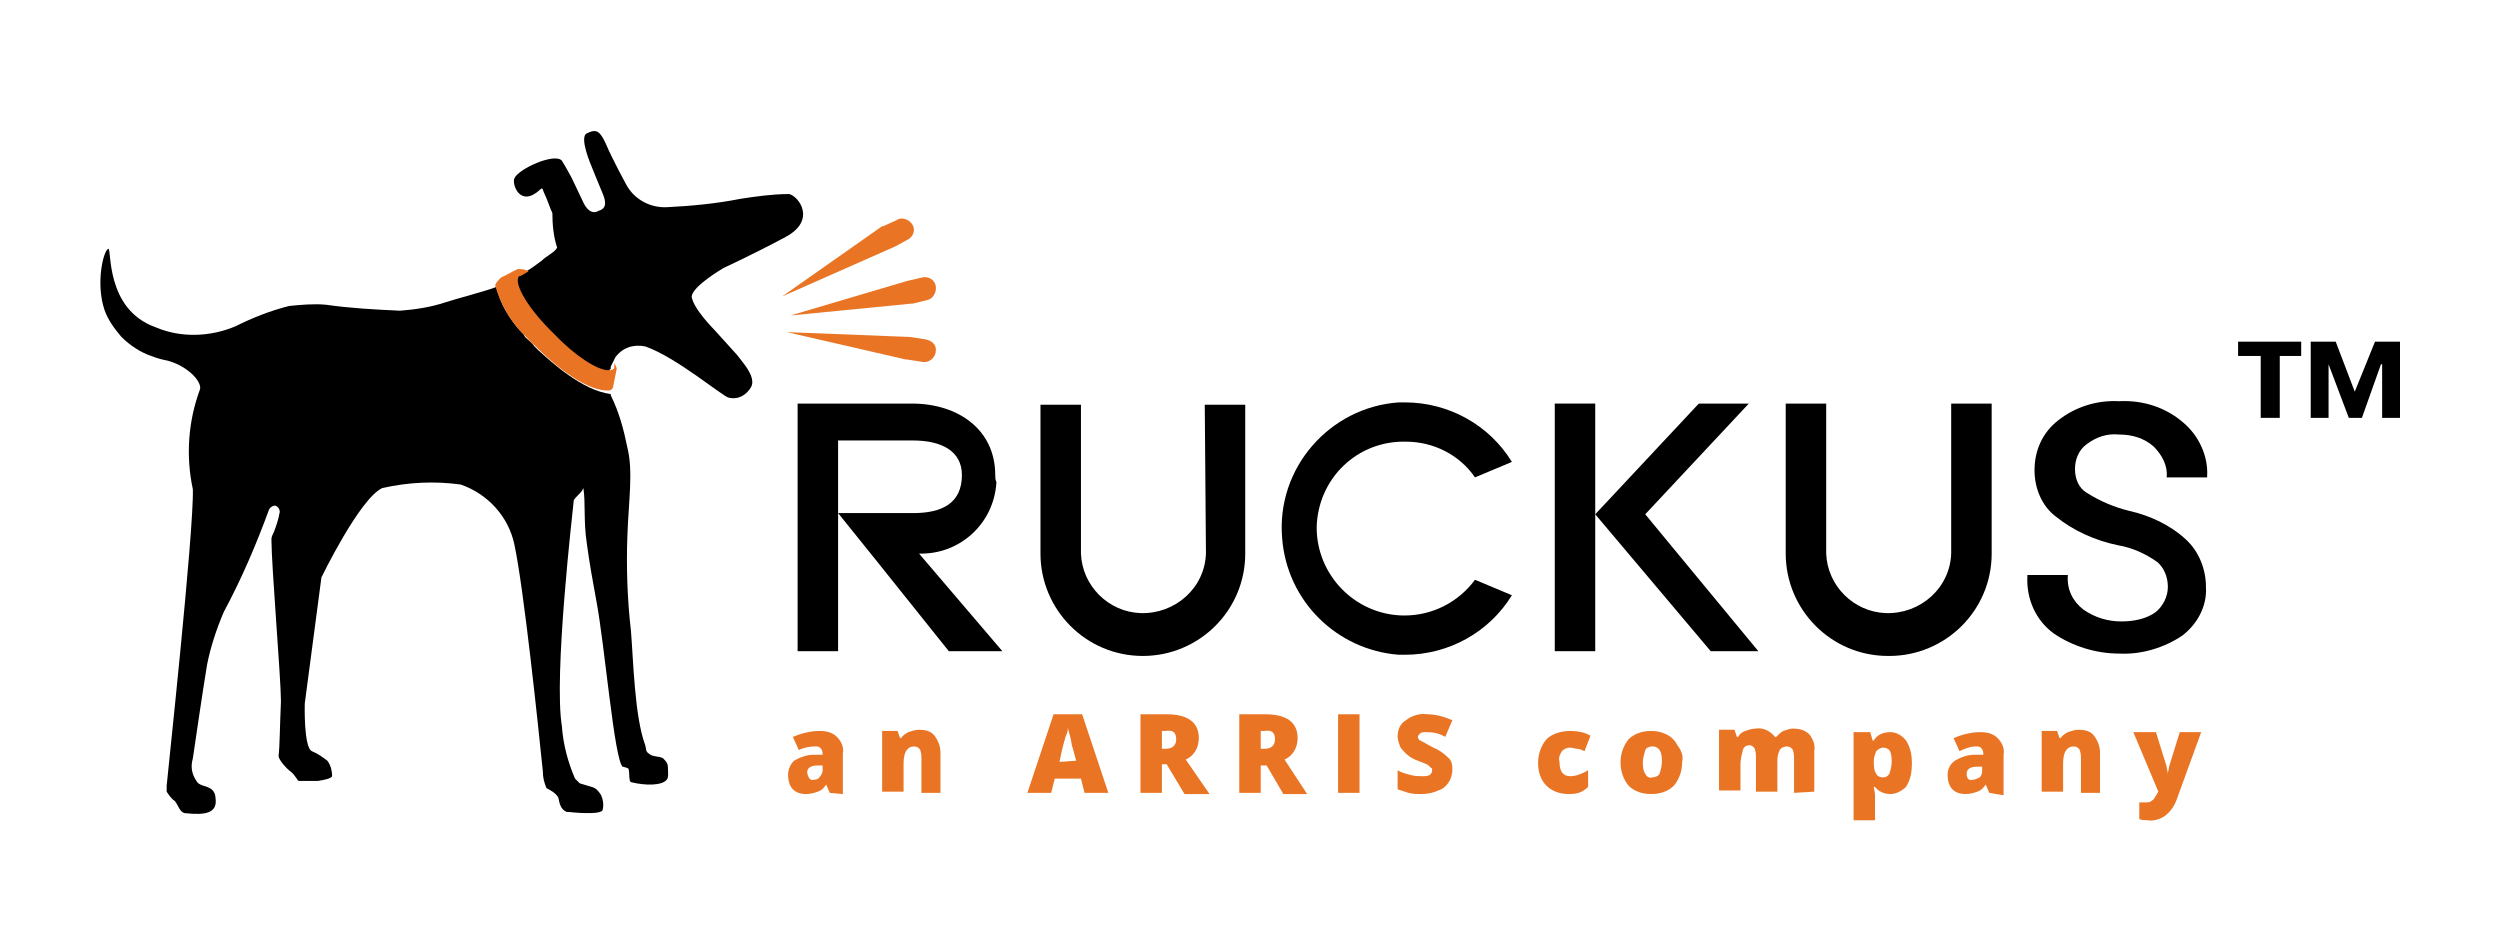 <?xml version="1.0" encoding="utf-8"?>
<!-- Generator: Adobe Illustrator 23.1.1, SVG Export Plug-In . SVG Version: 6.00 Build 0)  -->
<svg version="1.1" id="Layer_1" xmlns="http://www.w3.org/2000/svg" xmlns:xlink="http://www.w3.org/1999/xlink" x="0px" y="0px"
	 viewBox="0 0 210 80" style="enable-background:new 0 0 210 80;" xml:space="preserve">
<style type="text/css">
	.st0{fill:#E87424;}
</style>
<g>
	<g id="ruckus">
		<polygon points="199.5,28.7 197.8,32.9 196.2,28.7 194.1,28.7 194.1,35.1 195.6,35.1 195.6,30.6 195.6,30.6 197.3,35.1 
			198.4,35.1 200,30.6 200.1,30.6 200.1,35.1 201.6,35.1 201.6,28.7 		"/>
		<polygon points="188,29.9 189.9,29.9 189.9,35.1 191.5,35.1 191.5,29.9 193.3,29.9 193.3,28.7 188,28.7 		"/>
		<polygon points="138.2,43.2 146.9,33.9 142.7,33.9 134,43.2 143.7,54.7 147.7,54.7 		"/>
		<path d="M101.3,46.5c-0.1,2.9-2.6,5.1-5.5,5c-2.7-0.1-4.9-2.3-5-5V34h-3.4v12.5c0,4.7,3.8,8.6,8.6,8.6c4.7,0,8.6-3.8,8.6-8.6V34
			h-3.4L101.3,46.5z"/>
		<path d="M118.1,37.1c2.3,0,4.5,1.1,5.8,3l3.1-1.3c-1.9-3.1-5.3-5-9-5h-0.5c-5.8,0.4-10.3,5.5-9.8,11.4c0.4,5.3,4.6,9.4,9.8,9.8
			h0.5c3.7,0,7.1-1.9,9-5l-3.1-1.3c-1.4,1.9-3.6,3-5.9,3h-0.2c-4-0.1-7.2-3.4-7.2-7.4C110.7,40.2,114,37,118.1,37.1L118.1,37.1z"/>
		<rect x="130.6" y="33.9" width="3.4" height="20.8"/>
		<path d="M163.9,46.5c-0.1,2.9-2.6,5.1-5.5,5c-2.7-0.1-4.9-2.3-5-5V33.9h-3.4v12.6c0,4.7,3.8,8.6,8.6,8.6c0,0,0,0,0.1,0l0,0
			c4.7,0,8.6-3.8,8.6-8.6V33.9h-3.4L163.9,46.5z"/>
		<path d="M83.6,39.9L83.6,39.9c0-3.8-3.1-6-7-6H67v20.8h3.4v-7.3l0,0c0,0,0-4.3,0-4.3v-3.3l0,0V37h6.3c2.4,0,4.1,0.9,4.1,2.9
			c0,2.4-1.7,3.2-4.1,3.2h-6.3l2.9,3.6l6.4,8h4.5l-7-8.2c3.4,0.1,6.3-2.5,6.5-6C83.6,40.3,83.6,40.1,83.6,39.9z"/>
		<path d="M178.8,42.9c-1.2-0.3-2.4-0.8-3.5-1.5c-0.7-0.4-1-1.2-1-2c0-0.8,0.3-1.6,1-2.1c0.8-0.6,1.7-0.9,2.7-0.8
			c1.1,0,2.1,0.3,2.9,1c0.7,0.7,1.2,1.6,1.1,2.6h3.4v-0.1c0.1-1.7-0.7-3.4-2-4.5c-1.5-1.3-3.4-1.9-5.4-1.8c-1.9-0.1-3.7,0.5-5.1,1.6
			c-1.3,1-2,2.5-2,4.2c0,1.5,0.6,3,1.8,3.9c1.5,1.2,3.3,2,5.2,2.4c1.2,0.2,2.3,0.7,3.3,1.4c0.6,0.5,0.9,1.3,0.9,2.1
			c0,0.8-0.4,1.6-1,2.1c-0.8,0.6-1.9,0.8-2.9,0.8c-1.1,0-2.2-0.3-3.2-1c-0.9-0.7-1.4-1.7-1.3-2.9h-3.4v0.1c-0.1,1.9,0.7,3.7,2.2,4.8
			c1.6,1.1,3.6,1.7,5.5,1.7c1.9,0.1,3.8-0.5,5.3-1.5c1.3-1,2.1-2.5,2-4.1c0-1.5-0.6-3-1.7-4C182.3,44.1,180.6,43.3,178.8,42.9z"/>
	</g>
	<g id="bark">
		<path class="st0" d="M75.2,20.7l1.1-0.6c0.5-0.3,0.6-0.9,0.3-1.3c0,0,0,0,0,0l0,0c-0.3-0.4-0.9-0.6-1.3-0.3L74.2,19h-0.1l-8.4,5.9
			L75.2,20.7L75.2,20.7z"/>
		<path class="st0" d="M76.2,23.6l-9.8,2.9l10.2-1h0.1l1.2-0.3c0.5-0.1,0.8-0.7,0.7-1.2c-0.1-0.5-0.6-0.8-1.1-0.7L76.2,23.6
			L76.2,23.6L76.2,23.6z"/>
		<path class="st0" d="M77.7,28.5l-1.3-0.2h-0.1l-10.2-0.4l10,2.3h0.1l1.3,0.2c0.5,0.1,1-0.3,1.1-0.8c0,0,0,0,0-0.1l0,0
			C78.7,29,78.3,28.6,77.7,28.5z"/>
	</g>
	<g id="dog">
		<path d="M60.8,22.5c0,0,2.6-1.2,5.2-2.6c2.6-1.4,1.1-3.4,0.3-3.6c-1.4,0-2.8,0.2-4.1,0.4c-2,0.4-4.1,0.6-6.1,0.7
			c-1.4,0.1-2.8-0.6-3.5-1.9c0,0-1.2-2.2-1.7-3.4c-0.5-1.1-0.8-1.3-1.6-0.9c-0.7,0.3,0.4,2.8,0.4,2.8s0.6,1.5,0.9,2.2
			c0.3,0.7,0.4,1.3-0.3,1.5C49.5,18.2,49,17,49,17l-1-2.1c0,0-0.6-1.1-0.8-1.4c-0.6-0.7-3.7,0.7-4,1.5c-0.2,0.5,0.5,2.5,2.2,0.9
			c0.2-0.2,0.2,0.1,0.3,0.3c0.3,0.6,0.5,1.3,0.7,1.7c0,1,0.1,2,0.4,2.9c-0.2,0.4-0.9,0.7-1.3,1.1c-0.4,0.3-0.8,0.6-1.3,0.9l0,0
			l-0.7,0.4l0,0h-0.1l0,0c-0.5,0.7,0.8,2.9,2.9,5c1.8,1.8,3.7,3,4.5,3c0.2,0,0.3,0,0.4-0.1c0,0,0-0.1,0.1-0.1v-0.1c0,0,0-0.1,0-0.1
			l0.1-0.2l0,0c0.1-0.2,0.2-0.4,0.3-0.6c0.6-0.8,1.5-1.1,2.5-0.9c2.6,0.9,6.5,4.2,7,4.3c0.8,0.2,1.5-0.2,1.9-0.9
			c0.3-0.6-0.2-1.3-0.3-1.5c-0.1-0.2-0.9-1.2-0.9-1.2l-1.9-2.1c0,0-1.8-1.8-1.9-2.8C58.2,24,60.8,22.5,60.8,22.5z"/>
		<path d="M45.2,29.4l-0.3-0.3c-0.2-0.3-0.5-0.5-0.8-0.8l0,0L44,28.1l-0.2-0.2l0,0c-1-1.1-1.8-2.4-2.1-3.8l0,0l0,0l0,0
			c-0.7,0.3-3.4,1-4.3,1.3c-1.2,0.4-2.5,0.6-3.8,0.7c-2.1-0.1-4.1-0.2-6.2-0.5c-1-0.1-2.1,0-3.1,0.1c-1.6,0.4-3.1,1-4.5,1.7
			c-2.1,0.9-4.6,1-6.7,0.1c-4.3-1.5-3.7-6.7-4-6.6C8.7,21,8,23.8,8.8,26.1c0.3,0.8,0.8,1.5,1.4,2.2c0.7,0.7,1.6,1.3,2.5,1.6
			c0.5,0.2,0.9,0.3,1.4,0.4c0.7,0.2,1.3,0.5,1.9,1c0.6,0.5,0.9,1.1,0.8,1.4c-1,2.7-1.2,5.6-0.6,8.4c0.1,3.5-2.2,24.7-2.2,24.9
			c0,0.2,0,0.3,0,0.5c0.2,0.3,0.4,0.6,0.7,0.8c0.3,0.4,0.4,0.9,0.8,1c1.8,0.2,2.8,0,2.6-1.3c0-0.3-0.2-0.7-0.5-0.8
			c-0.3-0.2-0.9-0.2-1.1-0.6c-0.4-0.6-0.5-1.2-0.3-1.9c0.3-2,0.8-5.5,1.2-7.9c0.3-1.5,0.8-3,1.4-4.4c1.5-2.8,2.7-5.6,3.8-8.6
			c0.1-0.2,0.4-0.4,0.6-0.3c0.2,0.1,0.3,0.3,0.3,0.5c-0.1,0.6-0.3,1.2-0.5,1.7c-0.1,0.2-0.2,0.4-0.2,0.6c0,2.2,0.8,11.7,0.8,13.6
			c-0.1,2.3-0.1,3.8-0.2,4.6c0,0.3,0.6,1,1,1.3c0.4,0.3,0.6,0.8,0.7,0.8c0.5,0,1.1,0,1.6,0c0.6-0.1,1.1-0.2,1.2-0.4
			c0-0.4-0.1-0.9-0.4-1.3c-0.4-0.3-0.8-0.6-1.3-0.8c-0.7-0.3-0.6-4-0.6-4L27,48.5c0,0,3.2-6.6,5.1-7.5c2.2-0.5,4.4-0.6,6.6-0.3
			c2.3,0.8,4,2.7,4.5,5c0.8,3.7,2,15.2,2.4,19.1c0,0.5,0.1,0.9,0.3,1.4c0.2,0.1,0.8,0.4,1,0.8c0.1,0.5,0.2,1,0.7,1.2
			c0.3,0,0.9,0.1,1.7,0.1c0.5,0,1,0,1.3-0.2c0.1-0.3,0.1-0.7,0-1c0-0.1-0.1-0.2-0.1-0.3c-0.2-0.3-0.4-0.6-0.8-0.7
			c-0.3-0.1-0.7-0.2-1-0.3c-0.1-0.1-0.3-0.3-0.4-0.4c-0.6-1.4-1-2.9-1.1-4.4c-0.7-4.2,0.9-18,1-19c0.2-0.3,0.5-0.5,0.7-0.8l0.1-0.2
			c0.2,1.1,0,2.8,0.3,4.7c0.2,1.5,0.5,3.2,0.8,4.8c0.7,3.7,1.5,13.3,2.2,13.9c0,0,0.5,0.1,0.5,0.2c0.1,0.3,0,1,0.2,1.1
			c1.2,0.3,2.6,0.3,3-0.2c0.2-0.2,0.1-0.8,0.1-1.1c0-0.3-0.2-0.5-0.4-0.7c-0.3-0.2-0.9-0.1-1.2-0.4c-0.3-0.2-0.2-0.4-0.3-0.7
			c-0.9-2.4-1-7.2-1.2-9.6c-0.3-2.6-0.4-5.3-0.3-8c0.1-2.9,0.5-5.4,0-7.4c-0.3-1.5-0.7-3-1.4-4.4c0,0,0,0,0-0.1h0
			C48.9,32.8,46.3,30.4,45.2,29.4z"/>
	</g>
	<path id="collar" class="st0" d="M51.6,30.7C51.6,30.7,51.6,30.7,51.6,30.7v0.2c0,0,0,0.1-0.1,0.1c-0.1,0.1-0.3,0.1-0.4,0.1
		c-0.9,0-2.8-1.2-4.5-3c-2.2-2.1-3.5-4.3-3-4.9l0,0h0.1l0,0l0.7-0.4l0,0c-0.3-0.2-0.6-0.2-0.9-0.2c-0.5,0.2-0.9,0.5-1.4,0.7
		c-0.3,0.3-0.5,0.5-0.5,0.7l0,0l0,0c0.4,1.4,1.1,2.7,2.1,3.8l0,0l0.2,0.2l0.2,0.2l0,0c0.3,0.3,0.5,0.6,0.8,0.8l0.3,0.3
		c1,1,3.7,3.4,5.7,3.5h0.3c0.3-0.1,0.3-0.3,0.3-0.3c0.1-0.5,0.2-1,0.3-1.5c0-0.2-0.1-0.3-0.2-0.5l0,0L51.6,30.7z"/>
	<g id="tagline">
		<path class="st0" d="M69.7,66.6l-0.3-0.7l0,0c-0.2,0.3-0.4,0.5-0.7,0.6c-0.3,0.1-0.6,0.2-1,0.2c-0.4,0-0.8-0.1-1.1-0.4
			c-0.3-0.3-0.4-0.8-0.4-1.2c0-0.5,0.2-0.9,0.5-1.2c0.5-0.3,1.1-0.5,1.6-0.5h0.8v-0.1c0-0.3-0.2-0.6-0.5-0.6c0,0-0.1,0-0.1,0
			c-0.5,0-1,0.1-1.4,0.3l-0.5-1.1c0.7-0.3,1.5-0.5,2.2-0.5c0.6,0,1.1,0.1,1.5,0.5c0.4,0.4,0.6,0.9,0.5,1.4v3.4L69.7,66.6z
			 M68.4,65.5c0.2,0,0.4-0.1,0.5-0.3c0.1-0.1,0.2-0.3,0.2-0.5v-0.4h-0.4c-0.6,0-0.9,0.2-0.9,0.6C67.9,65.4,68.1,65.6,68.4,65.5
			L68.4,65.5z"/>
		<path class="st0" d="M77.4,66.6v-2.8c0-0.3,0-0.5-0.1-0.8c-0.1-0.2-0.3-0.3-0.5-0.3c-0.3,0-0.5,0.1-0.7,0.4
			c-0.2,0.4-0.2,0.8-0.2,1.2v2.2h-1.8v-5.1h1.3l0.2,0.6h0.1c0.1-0.2,0.4-0.4,0.6-0.5c0.3-0.1,0.6-0.2,0.9-0.2c0.5,0,1,0.1,1.3,0.5
			c0.3,0.4,0.5,0.9,0.5,1.4v3.4L77.4,66.6z"/>
		<path class="st0" d="M91.1,66.6l-0.3-1.2h-2.2l-0.3,1.2h-2l2.2-6.6h2.4l2.2,6.6H91.1z M90.4,63.9l-0.3-1.1
			c-0.1-0.2-0.1-0.6-0.2-0.9c-0.1-0.4-0.2-0.7-0.2-0.8c0,0.2,0,0.4-0.2,0.8c-0.1,0.4-0.3,1-0.5,2.1L90.4,63.9z"/>
		<path class="st0" d="M97.6,64.2v2.4h-1.8V60h2.2c1.8,0,2.7,0.7,2.7,2c0,0.8-0.4,1.5-1.1,1.8l2,2.9h-2.1L98,64.2H97.6z M97.6,62.9
			h0.3c0.6,0,0.9-0.3,0.9-0.8c0-0.6-0.3-0.8-0.9-0.7h-0.3L97.6,62.9z"/>
		<path class="st0" d="M105.9,64.2v2.4h-1.8V60h2.2c1.8,0,2.7,0.7,2.7,2c0,0.8-0.4,1.5-1.1,1.8l1.9,2.9h-2l-1.4-2.4H105.9z
			 M105.9,62.9h0.3c0.6,0,0.9-0.3,0.9-0.8c0-0.6-0.3-0.8-0.9-0.7h-0.3L105.9,62.9z"/>
		<path class="st0" d="M112.4,66.6V60h1.8v6.6H112.4z"/>
		<path class="st0" d="M122,64.6c0,0.4-0.1,0.8-0.3,1.1c-0.2,0.3-0.5,0.6-0.9,0.7c-0.4,0.2-0.9,0.3-1.4,0.3c-0.4,0-0.7,0-1.1-0.1
			c-0.3-0.1-0.6-0.2-0.9-0.3v-1.6c0.3,0.2,0.7,0.3,1.1,0.4c0.3,0.1,0.7,0.1,1,0.1c0.2,0,0.4,0,0.6-0.1c0.1-0.1,0.2-0.2,0.2-0.4
			c0-0.1,0-0.2-0.1-0.2c-0.1-0.1-0.1-0.1-0.2-0.2c-0.1-0.1-0.4-0.2-0.9-0.4c-0.3-0.1-0.7-0.3-1-0.6c-0.2-0.2-0.4-0.4-0.5-0.6
			c-0.1-0.3-0.2-0.6-0.2-0.8c0-0.6,0.2-1.1,0.7-1.4c0.5-0.4,1.2-0.6,1.8-0.5c0.7,0,1.4,0.2,2.1,0.5l-0.6,1.4c-0.5-0.3-1-0.4-1.6-0.4
			c-0.2,0-0.4,0-0.5,0.1c-0.1,0.1-0.2,0.2-0.2,0.3c0,0.1,0.1,0.3,0.2,0.3c0.4,0.2,0.7,0.4,1.1,0.6c0.5,0.2,0.9,0.5,1.2,0.8
			C121.9,63.8,122,64.2,122,64.6z"/>
		<path class="st0" d="M131.8,66.7c-0.7,0-1.4-0.2-1.9-0.7c-0.5-0.5-0.7-1.2-0.7-1.9c0-0.7,0.2-1.4,0.7-2c0.5-0.5,1.3-0.7,2-0.7
			c0.6,0,1.2,0.1,1.7,0.4l-0.5,1.3c-0.2-0.1-0.4-0.2-0.6-0.2c-0.2,0-0.4-0.1-0.6-0.1c-0.3,0-0.5,0.1-0.7,0.3
			c-0.2,0.3-0.3,0.6-0.2,0.9c0,0.8,0.3,1.2,0.9,1.2c0.5,0,1-0.2,1.5-0.5v1.4C132.9,66.6,132.4,66.7,131.8,66.7z"/>
		<path class="st0" d="M141.3,64c0,0.7-0.2,1.4-0.7,2c-0.5,0.5-1.2,0.7-1.9,0.7c-0.7,0-1.4-0.2-1.9-0.7c-0.9-1.1-0.9-2.8,0-3.9
			c0.5-0.5,1.2-0.7,1.9-0.7c0.5,0,0.9,0.1,1.3,0.3c0.4,0.2,0.7,0.5,0.9,0.9C141.3,63.1,141.4,63.6,141.3,64z M138,64
			c0,0.3,0,0.7,0.2,1c0.1,0.2,0.3,0.4,0.6,0.3c0.2,0,0.5-0.1,0.6-0.3c0.1-0.3,0.2-0.7,0.2-1c0-0.3,0-0.7-0.2-1
			c-0.2-0.3-0.6-0.4-1-0.2c-0.1,0-0.1,0.1-0.2,0.2C138.1,63.4,138,63.7,138,64L138,64z"/>
		<path class="st0" d="M150.7,66.6v-2.8c0-0.3,0-0.5-0.1-0.8c-0.1-0.2-0.3-0.3-0.5-0.3c-0.2,0-0.5,0.1-0.6,0.3
			c-0.2,0.4-0.2,0.7-0.2,1.1v2.4h-1.8v-2.8c0-0.3,0-0.5-0.1-0.8c-0.1-0.2-0.3-0.3-0.4-0.3c-0.3,0-0.5,0.1-0.6,0.4
			c-0.1,0.4-0.2,0.8-0.2,1.2v2.2h-1.8v-5.1h1.3l0.2,0.6h0.1c0.1-0.2,0.3-0.4,0.6-0.5c0.3-0.1,0.6-0.2,0.9-0.2
			c0.6-0.1,1.2,0.2,1.6,0.7h0.1c0.2-0.2,0.4-0.4,0.6-0.5c0.3-0.1,0.6-0.2,0.8-0.2c0.5,0,1,0.1,1.4,0.5c0.3,0.4,0.5,0.9,0.4,1.4v3.4
			L150.7,66.6z"/>
		<path class="st0" d="M158.8,66.7c-0.5,0-1-0.2-1.3-0.6h-0.1c0,0.2,0.1,0.4,0.1,0.7v2.1h-1.8v-7.4h1.4l0.2,0.7h0.1
			c0.3-0.5,0.8-0.7,1.4-0.7c0.5,0,1,0.3,1.3,0.7c0.4,0.6,0.5,1.3,0.5,1.9c0,0.7-0.1,1.4-0.5,2C159.8,66.4,159.3,66.7,158.8,66.7z
			 M158.2,62.8c-0.2,0-0.4,0.1-0.6,0.3c-0.1,0.3-0.2,0.5-0.2,0.8V64c0,0.3,0,0.7,0.2,1c0.1,0.2,0.3,0.3,0.6,0.3
			c0.2,0,0.4-0.1,0.5-0.3c0.1-0.3,0.2-0.6,0.2-1c0-0.3,0-0.7-0.2-1C158.6,62.9,158.4,62.8,158.2,62.8L158.2,62.8L158.2,62.8z"/>
		<path class="st0" d="M167.1,66.6l-0.3-0.7l0,0c-0.2,0.3-0.4,0.5-0.7,0.6c-0.3,0.1-0.6,0.2-1,0.2c-0.4,0-0.8-0.1-1.1-0.4
			c-0.3-0.3-0.4-0.8-0.4-1.2c0-0.5,0.2-0.9,0.6-1.2c0.5-0.3,1.1-0.5,1.6-0.5h0.8v-0.1c0-0.3-0.2-0.6-0.5-0.6c0,0-0.1,0-0.1,0
			c-0.5,0-1,0.2-1.4,0.4l-0.5-1.1c0.7-0.3,1.5-0.5,2.2-0.5c0.6,0,1.1,0.1,1.5,0.5c0.4,0.4,0.6,0.9,0.5,1.4v3.4L167.1,66.6z
			 M165.7,65.5c0.2,0,0.4-0.1,0.6-0.2c0.1-0.1,0.2-0.3,0.2-0.5v-0.4h-0.4c-0.6,0-0.9,0.2-0.9,0.6S165.4,65.6,165.7,65.5L165.7,65.5z
			"/>
		<path class="st0" d="M174.8,66.6v-2.8c0-0.3,0-0.5-0.1-0.8c-0.1-0.2-0.3-0.3-0.5-0.3c-0.3,0-0.5,0.1-0.7,0.4
			c-0.2,0.4-0.2,0.8-0.2,1.2v2.2h-1.8v-5.1h1.3l0.2,0.6h0.1c0.1-0.2,0.4-0.4,0.6-0.5c0.3-0.1,0.6-0.2,0.9-0.2c0.5,0,1,0.1,1.3,0.5
			c0.3,0.4,0.5,0.9,0.5,1.4v3.4L174.8,66.6z"/>
		<path class="st0" d="M179.2,61.5h1.9l0.9,2.9c0,0.2,0.1,0.4,0.1,0.6l0,0c0-0.2,0.1-0.4,0.1-0.6l0.9-2.9h1.8l-2,5.5
			c-0.2,0.6-0.5,1.1-1,1.5c-0.4,0.3-1,0.5-1.5,0.4c-0.2,0-0.5,0-0.7-0.1v-1.4c0.2,0,0.4,0,0.6,0c0.1,0,0.3,0,0.4-0.1
			c0.1-0.1,0.2-0.1,0.3-0.3c0.1-0.2,0.2-0.3,0.3-0.5L179.2,61.5z"/>
	</g>
</g>
</svg>
